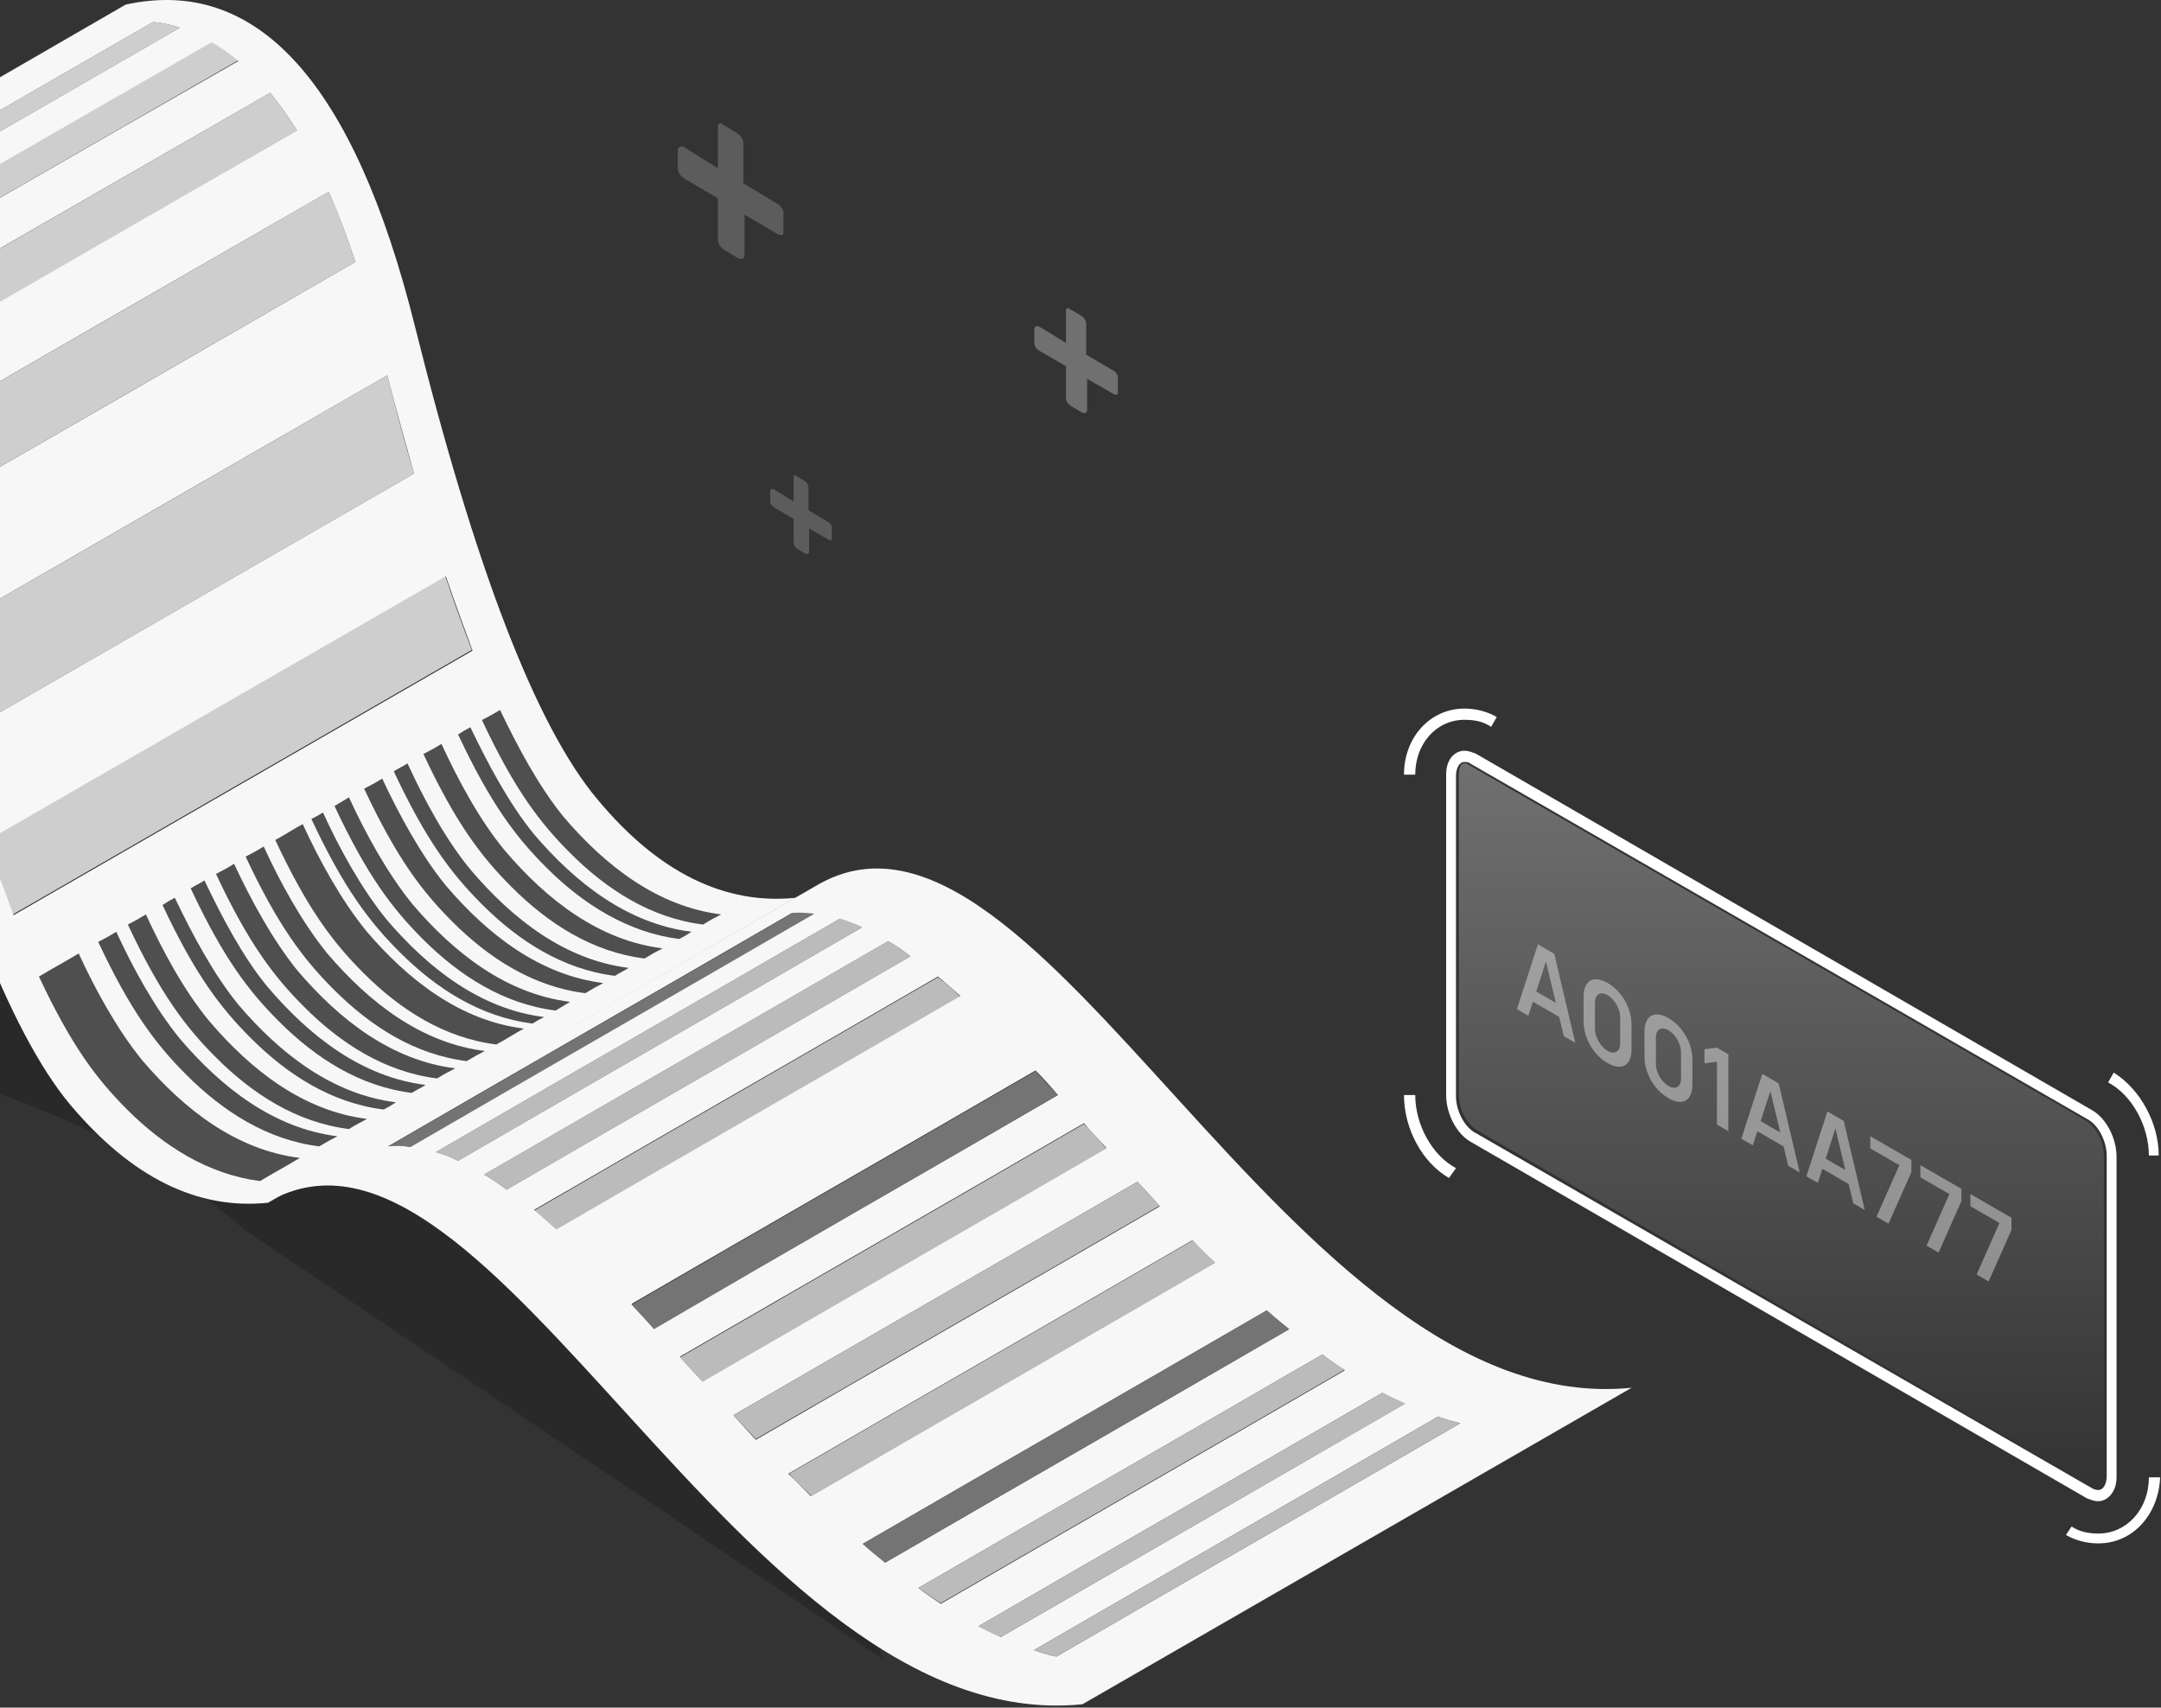 <svg width="491" height="388" viewBox="0 0 491 388" fill="none" xmlns="http://www.w3.org/2000/svg">
<rect x="0" y="0" width="491" height="388" fill="#333333" stroke="none"/>
<path opacity="0.2" d="M172.717 210.232C172.717 210.725 146.281 226.488 114.099 245.206C94.559 256.536 75.02 267.865 55.481 279.359C54.003 278.21 52.69 276.896 51.212 275.747C49.734 274.597 48.42 273.284 46.943 272.134C49.241 272.298 51.54 272.463 53.675 272.463C55.973 272.627 58.272 272.791 60.407 272.791C78.632 262.118 97.022 251.61 115.248 240.937C145.46 223.368 170.582 209.083 171.403 209.083C172.224 209.247 172.717 209.74 172.717 210.232Z" fill="black"/>
<path opacity="0.2" d="M-80.473 229.444C-77.025 230.1 -73.577 230.757 -69.8 231.414C-23.661 239.788 -0.509 247.669 15.418 254.73C19.03 256.372 22.149 257.685 22.478 257.685C22.806 257.685 20.836 255.222 18.045 252.267C3.431 236.504 -8.883 206.128 -24.318 147.674C-33.677 112.372 -41.559 94.31 -53.052 81.996C-61.262 73.129 -69.143 68.367 -78.01 67.875C-86.22 67.382 -96.4 66.561 -99.356 92.012C-100.669 103.341 -119.387 221.891 -80.473 229.444Z" fill="black"/>
<path d="M34.792 4.988C-0.018 25.02 -34.663 45.052 -69.472 65.084C-67.338 65.412 -65.532 65.741 -63.397 66.398C-28.588 46.366 6.058 26.334 40.867 6.302C38.897 5.645 36.598 5.152 34.792 4.988Z" fill="#CECECE"/>
<path d="M48.092 9.422C13.282 29.454 -21.363 49.486 -56.173 69.518C-54.038 70.667 -52.068 72.145 -50.097 73.787C-15.288 53.755 19.357 33.723 54.167 13.691C52.197 12.049 50.062 10.571 48.092 9.422Z" fill="#CECECE"/>
<path d="M61.392 21.079C26.582 41.111 -8.063 61.143 -42.873 81.175C-40.574 83.802 -38.604 86.757 -36.798 89.713C-1.988 69.845 32.657 49.813 67.467 29.617C65.496 26.498 63.69 23.87 61.392 21.079Z" fill="#CECECE"/>
<path d="M74.692 43.574C39.882 63.606 5.237 83.638 -29.573 103.67C-27.766 107.939 -25.468 113.522 -23.497 119.597C11.312 99.565 45.958 79.533 80.767 59.501C78.961 54.083 76.991 48.828 74.692 43.574Z" fill="#CECECE"/>
<path d="M87.992 85.281C53.346 105.313 18.537 125.345 -16.273 145.377C-14.467 152.437 -12.496 159.662 -10.198 167.708C24.612 147.676 59.257 127.644 94.067 107.612C91.932 100.551 89.798 92.342 87.992 85.281Z" fill="#CECECE"/>
<path d="M101.127 130.764C66.482 150.796 31.672 170.827 -3.137 190.859C-1.331 196.442 0.804 202.025 2.938 207.772C37.748 187.74 72.393 167.708 107.203 147.676C105.396 142.914 103.262 137.167 101.127 130.764Z" fill="#CECECE"/>
<path d="M180.762 203.994C164.671 205.636 149.565 198.247 135.772 181.664C121.816 165.08 108.023 129.285 94.231 73.951C80.439 18.781 58.436 -5.52 28.552 1.048L-91.311 70.339C-61.263 63.607 -39.425 87.908 -25.632 143.242C-11.84 198.412 2.117 234.371 15.909 250.954C29.866 267.538 44.808 274.927 60.899 273.285L180.762 203.994ZM-69.472 65.085C-34.663 45.053 -0.018 25.021 34.792 4.989C36.762 5.153 38.897 5.646 40.867 6.302C6.058 26.334 -28.588 46.366 -63.397 66.398C-65.532 65.741 -67.338 65.249 -69.472 65.085ZM-56.173 69.682C-21.527 49.65 13.282 29.618 48.092 9.586C50.062 10.736 52.197 12.213 54.167 13.855C19.358 33.723 -15.288 53.755 -50.097 73.951C-52.068 72.145 -54.038 70.831 -56.173 69.682ZM-42.873 81.176C-8.227 61.144 26.582 41.112 61.392 21.08C63.691 23.871 65.497 26.498 67.467 29.618C32.822 49.65 -1.988 69.682 -36.797 89.714C-38.604 86.922 -40.574 83.967 -42.873 81.176ZM-29.573 103.671C5.072 83.639 39.882 63.607 74.692 43.575C76.99 48.829 78.961 54.083 80.767 59.502C46.121 79.534 11.312 99.566 -23.498 119.598C-25.468 113.522 -27.602 107.94 -29.573 103.671ZM-16.273 145.376C18.537 125.344 53.182 105.312 87.992 85.281C89.798 92.341 92.096 100.551 94.067 107.611C59.257 127.643 24.612 147.675 -10.198 167.707C-12.496 159.826 -14.467 152.437 -16.273 145.376ZM-2.973 191.023C31.836 170.991 66.482 150.959 101.291 130.927C103.426 137.167 105.56 142.913 107.367 147.839C72.557 167.871 37.912 187.903 3.102 207.935C0.968 202.188 -1.167 196.605 -2.973 191.023Z" fill="#F7F7F7"/>
<path d="M17.88 216.638C14.924 218.444 11.804 220.086 8.849 221.892C16.238 237.655 21.985 245.208 28.881 252.104C37.255 260.478 47.435 266.882 59.093 268.359C62.048 266.553 65.168 264.911 68.124 263.105C53.674 261.299 41.852 252.104 32.329 240.939C26.582 233.878 21.656 224.847 17.88 216.638Z" fill="#4F4F4F"/>
<path d="M26.418 211.712C25.105 212.533 23.627 213.354 22.313 214.011C29.702 229.773 35.449 237.326 42.345 244.223C50.719 252.597 60.735 259 72.557 260.478C73.871 259.657 75.349 258.836 76.662 258.179C62.213 256.373 50.391 247.178 40.867 236.013C35.12 228.952 30.195 219.922 26.418 211.712Z" fill="#4F4F4F"/>
<path d="M33.151 207.771C31.837 208.591 30.359 209.412 29.046 210.069C36.434 225.832 42.181 233.385 49.078 240.281C57.452 248.655 67.468 255.059 79.29 256.537C80.603 255.716 82.081 254.895 83.394 254.238C68.945 252.432 57.123 243.237 47.6 232.072C41.853 225.175 36.927 215.98 33.151 207.771Z" fill="#4F4F4F"/>
<path d="M39.718 203.994C38.733 204.487 37.912 204.979 36.927 205.636C44.316 221.399 50.063 228.952 56.959 235.848C65.333 244.222 75.349 250.626 87.171 252.104C88.156 251.611 88.977 251.118 89.962 250.462C75.513 248.655 63.691 239.46 54.168 228.295C48.421 221.235 43.659 212.204 39.718 203.994Z" fill="#4F4F4F"/>
<path d="M46.449 200.053C45.464 200.71 44.315 201.202 43.33 201.859C50.718 217.622 56.465 225.175 63.362 232.071C71.736 240.445 81.751 246.849 93.574 248.326C94.559 247.67 95.708 247.177 96.693 246.52C82.244 244.714 70.422 235.519 60.899 224.354C55.152 217.458 50.39 208.263 46.449 200.053Z" fill="#4F4F4F"/>
<path d="M53.182 196.277C51.868 197.098 50.391 197.919 49.077 198.576C56.466 214.339 62.213 221.892 69.109 228.788C77.483 237.162 87.499 243.566 99.321 245.044C100.634 244.223 102.112 243.402 103.426 242.745C88.977 240.939 77.154 231.744 67.631 220.578C61.884 213.518 56.958 204.323 53.182 196.277Z" fill="#4F4F4F"/>
<path d="M59.914 192.337C58.601 193.158 57.123 193.979 55.809 194.636C63.198 210.398 68.945 217.951 75.841 224.848C84.215 233.222 94.231 239.625 106.053 241.103C107.367 240.282 108.845 239.461 110.158 238.804C95.709 236.998 83.887 227.803 74.364 216.638C68.617 209.577 63.691 200.547 59.914 192.337Z" fill="#4F4F4F"/>
<path d="M68.781 187.246C66.646 188.395 64.676 189.709 62.541 190.858C69.93 206.621 75.677 214.174 82.573 221.07C90.947 229.444 100.963 235.848 112.785 237.326C114.92 236.176 116.89 234.863 119.024 233.714C104.575 231.907 92.753 222.712 83.23 211.547C77.483 204.487 72.557 195.456 68.781 187.246Z" fill="#4F4F4F"/>
<path d="M73.379 184.619C72.558 185.112 71.737 185.604 70.751 186.097C78.14 201.86 83.887 209.413 90.783 216.309C99.157 224.683 109.173 231.087 120.995 232.564C121.816 232.072 122.637 231.579 123.623 231.087C109.173 229.28 97.351 220.085 87.828 208.92C82.081 201.86 77.155 192.829 73.379 184.619Z" fill="#4F4F4F"/>
<path d="M79.289 181.171C78.139 181.828 77.154 182.484 76.005 183.141C83.394 198.904 89.141 206.457 96.037 213.353C104.411 221.727 114.427 228.131 126.249 229.609C127.398 228.952 128.383 228.295 129.533 227.638C115.083 225.832 103.261 216.637 93.738 205.472C87.991 198.411 83.065 189.381 79.289 181.171Z" fill="#4F4F4F"/>
<path d="M86.842 176.902C85.528 177.723 84.051 178.544 82.737 179.201C90.126 194.964 95.873 202.517 102.769 209.413C111.143 217.787 121.159 224.191 132.981 225.669C134.295 224.848 135.772 224.027 137.086 223.37C122.637 221.564 110.815 212.369 101.291 201.203C95.544 194.143 90.618 184.948 86.842 176.902Z" fill="#4F4F4F"/>
<path d="M92.589 173.455C91.604 174.112 90.454 174.604 89.469 175.261C96.858 191.024 102.605 198.577 109.501 205.473C117.875 213.847 127.891 220.251 139.713 221.729C140.698 221.072 141.848 220.579 142.833 219.923C128.384 218.116 116.562 208.921 107.038 197.756C101.291 190.86 96.366 181.665 92.589 173.455Z" fill="#4F4F4F"/>
<path d="M100.306 169.021C98.993 169.842 97.515 170.663 96.201 171.32C103.59 187.083 109.337 194.636 116.233 201.532C124.607 209.906 134.623 216.31 146.445 217.788C147.759 216.967 149.237 216.146 150.55 215.489C136.101 213.683 124.279 204.488 114.756 193.322C109.009 186.426 104.083 177.231 100.306 169.021Z" fill="#4F4F4F"/>
<path d="M106.874 165.245C105.889 165.738 105.068 166.23 104.083 166.887C111.472 182.65 117.219 190.203 124.115 197.099C132.489 205.473 142.669 211.877 154.327 213.355C155.312 212.862 156.133 212.369 157.118 211.713C142.669 209.906 130.847 200.711 121.323 189.546C115.577 182.486 110.815 173.455 106.874 165.245Z" fill="#4F4F4F"/>
<path d="M113.607 161.304C112.293 162.125 110.815 162.946 109.502 163.602C116.891 179.365 122.637 186.918 129.534 193.815C137.908 202.189 147.924 208.592 159.746 210.07C161.059 209.249 162.537 208.428 163.851 207.771C149.401 205.965 137.579 196.77 128.056 185.605C122.309 178.544 117.547 169.514 113.607 161.304Z" fill="#4F4F4F"/>
<path opacity="0.2" d="M55.481 279.359L200.466 376.892L177.314 289.703L107.367 261.626L72.229 269.507L55.481 279.359Z" fill="black"/>
<path d="M180.106 207.44C149.565 225.173 118.861 242.742 88.32 260.475C89.962 260.311 91.604 260.311 93.41 260.639C123.951 242.906 154.655 225.337 185.196 207.604C183.39 207.276 181.583 207.276 180.106 207.44Z" fill="#747474"/>
<path d="M190.779 208.753C160.238 226.486 129.533 244.055 98.993 261.788C100.635 262.281 102.441 262.938 104.083 263.759C134.624 246.025 165.328 228.456 195.869 210.723C194.227 209.902 192.585 209.246 190.779 208.753Z" fill="#BBBBBB"/>
<path d="M201.78 213.844C171.24 231.577 140.535 249.146 109.994 266.879C111.636 267.864 113.443 269.014 115.085 270.327C145.625 252.594 176.33 235.025 206.87 217.292C205.228 215.978 203.586 214.829 201.78 213.844Z" fill="#BBBBBB"/>
<path d="M213.109 222.054C182.569 239.787 151.864 257.356 121.324 275.089C122.966 276.567 124.772 278.045 126.414 279.522C156.954 261.789 187.659 244.22 218.199 226.487C216.557 224.845 214.915 223.367 213.109 222.054Z" fill="#BBBBBB"/>
<path d="M185.524 201.2C143.983 225.173 102.441 249.145 60.9 273.118C111.472 243.891 168.284 395.116 245.948 387.234L370.737 315.316C292.908 323.198 236.097 171.481 185.524 201.2ZM88.156 260.475C118.696 242.742 149.401 225.173 179.942 207.44C181.584 207.275 183.39 207.44 185.032 207.604C154.491 225.337 123.787 242.906 93.246 260.639C91.604 260.311 89.962 260.311 88.156 260.475ZM98.993 261.788C129.533 244.055 160.238 226.486 190.779 208.753C192.42 209.246 194.227 209.902 195.869 210.723C165.328 228.457 134.624 246.026 104.083 263.759C102.441 262.938 100.799 262.281 98.993 261.788ZM109.994 266.878C140.535 249.145 171.239 231.576 201.78 213.843C203.586 214.828 205.228 215.978 206.87 217.291C176.329 235.024 145.625 252.593 115.084 270.327C113.442 269.013 111.636 267.864 109.994 266.878ZM121.324 274.924C151.864 257.191 182.569 239.622 213.109 221.889C214.915 223.367 216.557 224.844 218.199 226.322C187.659 244.055 156.954 261.624 126.414 279.357C124.772 277.88 122.966 276.402 121.324 274.924ZM143.49 296.27C174.031 278.536 204.735 260.967 235.276 243.234C237.082 245.04 238.724 246.847 240.366 248.817C209.825 266.55 179.121 284.119 148.58 301.852C146.938 300.046 145.132 298.076 143.49 296.27ZM154.491 308.256C185.032 290.523 215.736 272.954 246.277 255.221C247.919 257.191 249.725 258.997 251.367 260.803C220.826 278.536 190.122 296.105 159.581 313.839C157.939 312.032 156.133 310.226 154.491 308.256ZM166.642 321.556C197.182 303.823 227.887 286.254 258.427 268.52C260.069 270.327 261.875 272.133 263.517 274.103C232.977 291.836 202.272 309.405 171.732 327.138C169.926 325.168 168.284 323.362 166.642 321.556ZM179.121 334.856C209.661 317.122 240.366 299.553 270.906 281.82C272.548 283.626 274.354 285.268 275.996 286.91C245.456 304.644 214.751 322.212 184.211 339.946C182.569 338.304 180.927 336.498 179.121 334.856ZM196.033 350.783C226.573 333.049 257.278 315.48 287.818 297.747C289.46 299.225 291.266 300.703 292.908 302.016C262.368 319.75 231.663 337.319 201.123 355.052C199.481 353.738 197.675 352.26 196.033 350.783ZM208.676 360.799C239.216 343.065 269.921 325.496 300.461 307.763C302.103 309.077 303.91 310.226 305.551 311.376C275.011 329.109 244.306 346.678 213.766 364.411C212.124 363.261 210.318 362.112 208.676 360.799ZM222.304 369.501C252.845 351.768 283.549 334.199 314.09 316.466C315.896 317.451 317.538 318.272 319.18 318.929C288.639 336.662 258.099 354.231 227.394 371.964C225.752 371.143 223.946 370.322 222.304 369.501ZM234.947 374.919C265.488 357.186 296.192 339.617 326.733 321.884C328.539 322.541 330.181 323.033 331.823 323.362C301.282 341.095 270.578 358.664 240.037 376.397C238.395 376.069 236.589 375.576 234.947 374.919Z" fill="#F7F7F7"/>
<path d="M235.276 243.399C204.735 261.133 174.031 278.702 143.49 296.435C145.132 298.241 146.938 300.047 148.58 302.017C179.121 284.12 209.825 266.551 240.366 248.818C238.724 247.012 236.918 245.206 235.276 243.399Z" fill="#747474"/>
<path d="M246.277 255.385C215.736 273.118 185.032 290.687 154.491 308.42C156.133 310.226 157.939 312.197 159.581 314.003C190.122 296.27 220.826 278.701 251.367 260.967C249.725 258.997 248.083 257.191 246.277 255.385Z" fill="#BBBBBB"/>
<path d="M258.428 268.521C227.887 286.254 197.182 303.823 166.642 321.556C168.284 323.362 170.09 325.168 171.732 326.974C202.272 309.241 232.977 291.672 263.518 273.939C261.876 272.297 260.069 270.327 258.428 268.521Z" fill="#BBBBBB"/>
<path d="M271.07 281.82C240.53 299.553 209.825 317.122 179.285 334.856C180.926 336.662 182.733 338.304 184.375 339.946C214.915 322.213 245.62 304.644 276.16 286.91C274.354 285.268 272.712 283.626 271.07 281.82Z" fill="#BBBBBB"/>
<path d="M287.819 297.747C257.278 315.48 226.574 333.049 196.033 350.782C197.675 352.26 199.481 353.738 201.123 355.051C231.664 337.318 262.368 319.749 292.909 302.016C291.267 300.703 289.461 299.225 287.819 297.747Z" fill="#747474"/>
<path d="M300.461 307.763C269.921 325.496 239.216 343.065 208.676 360.798C210.318 361.947 212.124 363.261 213.766 364.246C244.306 346.513 275.011 328.944 305.551 311.211C303.909 310.226 302.103 309.076 300.461 307.763Z" fill="#BBBBBB"/>
<path d="M314.09 316.466C283.55 334.199 252.845 351.768 222.304 369.501C223.946 370.486 225.753 371.307 227.394 371.964C258.099 354.231 288.64 336.662 319.344 318.929C317.538 318.108 315.896 317.287 314.09 316.466Z" fill="#BBBBBB"/>
<path d="M326.733 321.885C296.192 339.618 265.488 357.187 234.947 374.92C236.589 375.577 238.395 376.069 240.037 376.398C270.578 358.665 301.282 341.096 331.823 323.363C330.181 323.034 328.539 322.542 326.733 321.885Z" fill="#BBBBBB"/>
<g opacity="0.2" clip-path="url(#clip0_32599_202406)">
<path d="M176.897 46.486L168.897 41.651V32.55C168.897 31.697 168.345 30.844 167.517 30.275L164.207 28.284C163.655 27.715 163.103 28 163.103 28.853V38.238L155.379 33.404C154.552 33.119 154 33.404 154 34.257V38.238C154 39.092 154.552 39.945 155.379 40.514L163.103 45.064V54.449C163.103 55.303 163.655 56.156 164.483 56.725L167.793 58.715C168.621 59 169.172 58.715 169.172 57.862V48.761L176.897 53.312C177.724 53.596 178.276 53.312 178.276 52.459V48.477C178 47.908 177.448 46.77 176.897 46.486Z" fill="white"/>
</g>
<g opacity="0.2" clip-path="url(#clip1_32599_202406)">
<path d="M188.356 118.734L183.69 115.926V110.642C183.69 110.147 183.368 109.651 182.885 109.321L180.954 108.165C180.632 107.835 180.31 108 180.31 108.495V113.945L175.805 111.137C175.322 110.972 175 111.137 175 111.633V113.945C175 114.44 175.322 114.936 175.805 115.266L180.31 117.908V123.358C180.31 123.853 180.632 124.348 181.115 124.679L183.046 125.835C183.529 126 183.851 125.835 183.851 125.339V120.055L188.356 122.697C188.839 122.862 189.161 122.697 189.161 122.202V119.89C189 119.559 188.678 118.899 188.356 118.734Z" fill="white"/>
</g>
<g opacity="0.3" clip-path="url(#clip2_32599_202406)">
<path d="M253.126 84.312L246.793 80.569V73.523C246.793 72.862 246.356 72.202 245.701 71.762L243.08 70.22C242.644 69.78 242.207 70 242.207 70.661V77.927L236.092 74.184C235.437 73.963 235 74.184 235 74.844V77.927C235 78.587 235.437 79.248 236.092 79.688L242.207 83.211V90.477C242.207 91.138 242.644 91.798 243.299 92.239L245.92 93.78C246.575 94 247.011 93.78 247.011 93.119V86.073L253.126 89.597C253.782 89.817 254.218 89.597 254.218 88.936V85.853C254 85.413 253.563 84.532 253.126 84.312Z" fill="white"/>
</g>
<path d="M476.75 350.684C474.195 350.684 471.641 350.046 469.405 348.768L470.683 346.852C472.599 348.13 474.834 348.449 476.75 348.449C483.137 348.449 488.246 343.02 488.246 335.676H490.8C490.481 343.978 484.733 350.684 476.75 350.684Z" fill="white"/>
<path d="M490.481 262.549H488.245C488.245 255.843 484.413 248.817 478.985 245.943L480.262 243.708C486.329 247.54 490.481 255.204 490.481 262.549Z" fill="white"/>
<path d="M321.555 176.009H319C319 167.387 325.067 161 332.731 161C335.286 161 337.841 161.639 340.076 162.916L338.799 165.151C336.883 163.874 334.967 163.555 332.731 163.555C326.345 163.555 321.555 168.983 321.555 176.009Z" fill="white"/>
<path d="M329.219 267.657C323.151 264.144 319 256.48 319 248.816H321.555C321.555 255.522 325.387 262.548 330.815 265.422L329.219 267.657Z" fill="white"/>
<path d="M476.75 341.103C475.792 341.103 475.153 340.783 474.195 340.464L334.009 259.354C330.815 257.438 328.58 252.967 328.58 248.816V176.009C328.58 172.177 330.815 170.58 332.731 170.58C333.689 170.58 334.328 170.899 335.286 171.219L475.472 252.329C478.666 254.245 480.901 258.715 480.901 262.867V335.674C480.901 339.187 478.666 341.103 476.75 341.103ZM332.731 173.135C331.454 173.135 330.815 174.731 330.815 176.328V249.135C330.815 252.329 332.731 256.161 335.286 257.438L475.472 338.229C476.111 338.548 476.43 338.548 476.75 338.548C478.027 338.548 478.666 336.951 478.666 335.355V262.547C478.666 259.354 476.75 255.522 474.195 254.245L334.009 173.454C333.689 173.135 333.051 173.135 332.731 173.135Z" fill="white"/>
<path opacity="0.3" d="M476.749 338.23C476.43 338.23 476.11 338.23 475.791 337.91L335.605 256.8C333.37 255.523 331.454 252.01 331.454 248.817V176.01C331.454 174.732 331.773 173.455 332.731 173.455C333.05 173.455 333.37 173.455 333.689 173.774L473.875 254.565C476.11 255.842 478.026 259.355 478.026 262.548V335.356C478.026 336.952 477.707 338.23 476.749 338.23Z" fill="url(#paint0_linear_32599_202406)"/>
<g opacity="0.4">
<path d="M355.311 235.445L357.918 236.95L353.146 216.718L349.426 214.57L344.654 229.292L347.26 230.797L348.29 227.605L354.26 231.051L355.311 235.445ZM349.047 225.299L351.254 218.442L353.504 227.872L349.047 225.299Z" fill="white"/>
<path d="M365.252 241.548C368.468 243.405 370.696 242.119 370.696 238.405V232.774C370.696 229.06 368.468 225.2 365.252 223.344C362.036 221.487 359.808 222.773 359.808 226.487V232.118C359.808 235.832 362.036 239.691 365.252 241.548ZM365.252 238.757C363.654 237.834 362.393 235.65 362.393 233.805V227.761C362.393 225.916 363.654 225.188 365.252 226.111C366.85 227.033 368.111 229.218 368.111 231.062V237.106C368.111 238.951 366.85 239.679 365.252 238.757Z" fill="white"/>
<path d="M379.088 249.536C382.304 251.393 384.532 250.107 384.532 246.393V240.762C384.532 237.048 382.304 233.189 379.088 231.332C375.872 229.475 373.644 230.761 373.644 234.475V240.106C373.644 243.82 375.872 247.679 379.088 249.536ZM379.088 246.745C377.49 245.823 376.229 243.638 376.229 241.793V235.749C376.229 233.905 377.49 233.177 379.088 234.099C380.686 235.021 381.947 237.206 381.947 239.051V245.094C381.947 246.939 380.686 247.667 379.088 246.745Z" fill="white"/>
<path d="M390.107 255.534L392.693 257.027V239.551L390.107 238.058L387.269 238.385V241.614L390.107 241.238V255.534Z" fill="white"/>
<path d="M406.303 264.885L408.91 266.39L404.138 246.159L400.417 244.01L395.646 258.732L398.252 260.237L399.282 257.045L405.252 260.492L406.303 264.885ZM400.039 254.739L402.246 247.882L404.495 257.312L400.039 254.739Z" fill="white"/>
<path d="M421.083 273.418L423.69 274.923L418.918 254.692L415.198 252.544L410.426 267.265L413.033 268.77L414.063 265.578L420.032 269.025L421.083 273.418ZM414.819 263.272L417.026 256.415L419.276 265.845L414.819 263.272Z" fill="white"/>
<path d="M426.358 276.463L429.09 278.041L434.282 266.329V263.562L424.949 258.174V260.941L431.55 264.752L426.358 276.463Z" fill="white"/>
<path d="M437.73 283.029L440.463 284.607L445.655 272.895V270.128L436.322 264.74V267.507L442.922 271.318L437.73 283.029Z" fill="white"/>
<path d="M449.103 289.595L451.835 291.173L457.028 279.461V276.694L447.694 271.306V274.073L454.295 277.884L449.103 289.595Z" fill="white"/>
</g>
<defs>
<linearGradient id="paint0_linear_32599_202406" x1="404.74" y1="173.455" x2="404.74" y2="338.23" gradientUnits="userSpaceOnUse">
<stop stop-color="white"/>
<stop offset="1" stop-color="white" stop-opacity="0"/>
</linearGradient>
<clipPath id="clip0_32599_202406">
<rect width="24" height="31" fill="white" transform="translate(154 28)"/>
</clipPath>
<clipPath id="clip1_32599_202406">
<rect width="14" height="18" fill="white" transform="translate(175 108)"/>
</clipPath>
<clipPath id="clip2_32599_202406">
<rect width="19" height="24" fill="white" transform="translate(235 70)"/>
</clipPath>
</defs>
</svg>
